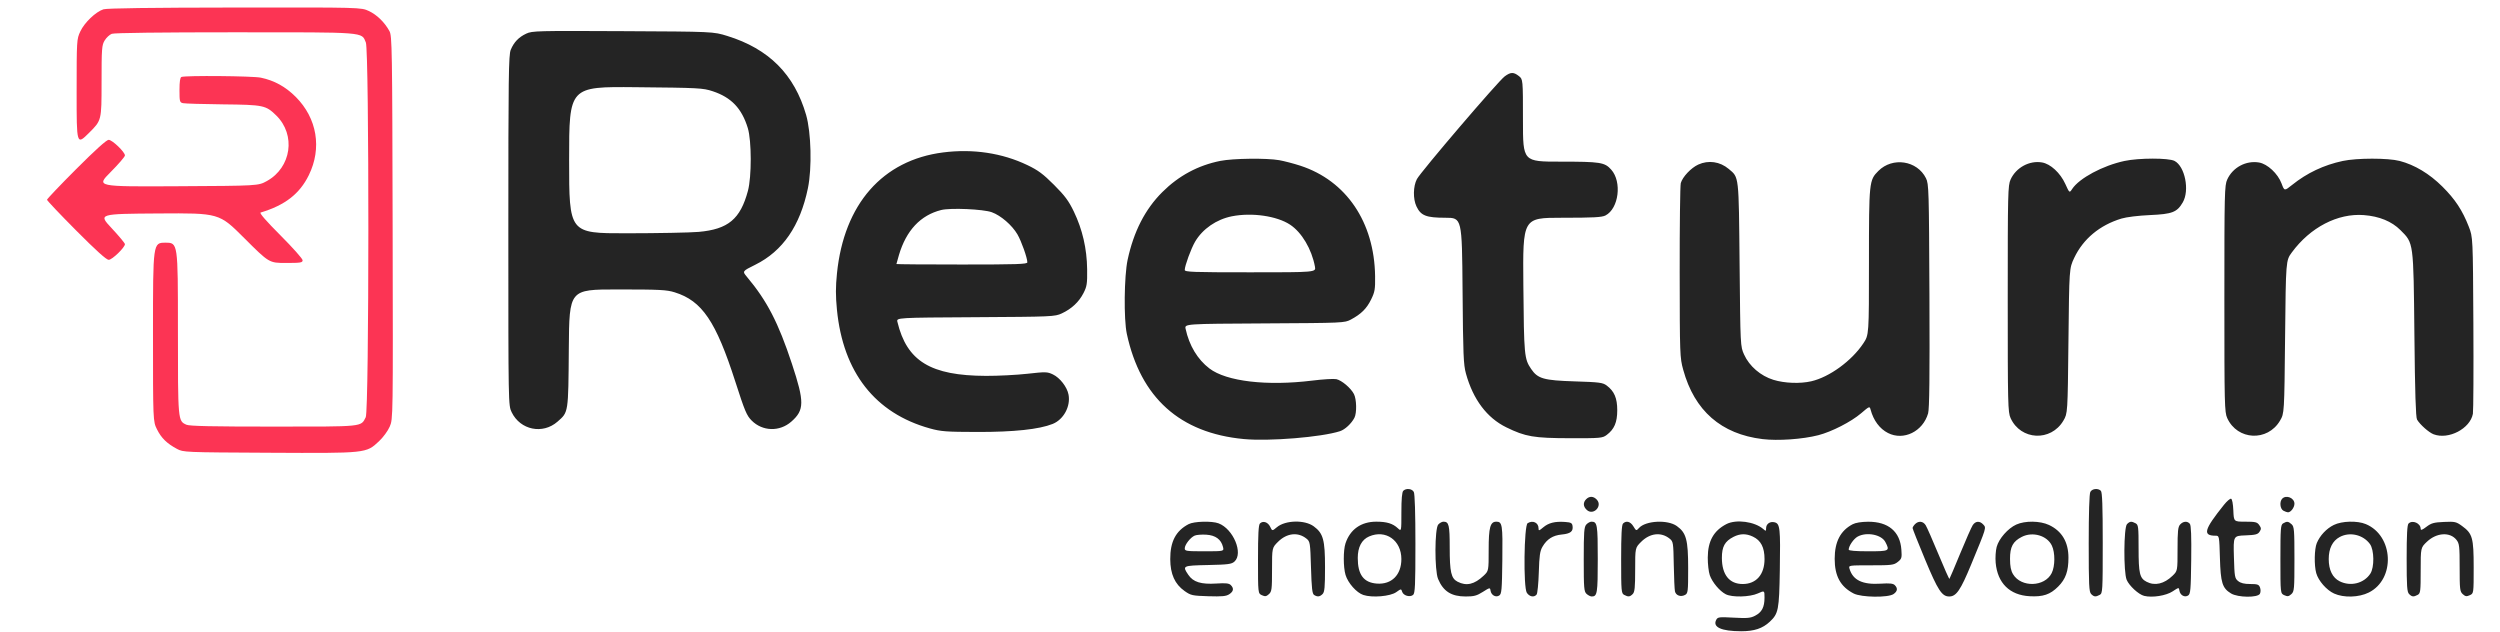 <svg width="340" height="86" xmlns="http://www.w3.org/2000/svg" xmlns:xlink="http://www.w3.org/1999/xlink" xml:space="preserve" overflow="hidden"><defs><clipPath id="clip0"><rect x="65" y="382" width="340" height="86"/></clipPath><clipPath id="clip1"><rect x="66" y="383" width="339" height="85"/></clipPath><clipPath id="clip2"><rect x="71" y="383" width="331" height="85"/></clipPath><clipPath id="clip3"><rect x="71" y="383" width="331" height="85"/></clipPath></defs><g clip-path="url(#clip0)" transform="translate(-65 -382)"><g clip-path="url(#clip1)"><g clip-path="url(#clip2)"><g clip-path="url(#clip3)"><path d="M65.179 3.573C64.15 4.056 63.505 4.728 63.069 5.772 62.78 6.465 62.741 9.354 62.741 30.343 62.741 54.129 62.741 54.129 63.193 55.062 64.367 57.487 67.415 58.112 69.431 56.342 70.929 55.027 70.894 55.25 70.966 46.367 71.031 38.365 71.031 38.365 77.571 38.365 83.337 38.365 84.261 38.412 85.37 38.757 89.089 39.914 90.969 42.689 93.619 50.928 94.894 54.894 95.156 55.518 95.833 56.195 97.314 57.678 99.632 57.741 101.226 56.342 103.013 54.773 103.025 53.681 101.313 48.49 99.462 42.883 97.925 39.91 95.186 36.649 94.546 35.886 94.546 35.886 96.329 35.002 100.059 33.154 102.427 29.71 103.483 24.598 104.048 21.865 103.929 17.015 103.238 14.626 101.645 9.116 98.171 5.638 92.514 3.888 90.614 3.3 90.614 3.3 78.32 3.238 66.662 3.179 65.983 3.196 65.179 3.573M198.245 9.388C197.358 10.043 186.825 22.368 186.304 23.36 185.79 24.34 185.763 26.055 186.246 27.071 186.842 28.328 187.567 28.613 190.171 28.614 192.436 28.615 192.436 28.615 192.516 38.524 192.585 47.259 192.64 48.597 192.977 49.811 193.952 53.331 195.831 55.83 198.473 57.121 201.078 58.395 202.199 58.586 207.124 58.597 211.256 58.607 211.54 58.582 212.106 58.162 213.15 57.384 213.553 56.447 213.553 54.792 213.553 53.141 213.151 52.202 212.112 51.427 211.58 51.031 211.132 50.973 207.759 50.867 203.547 50.734 202.743 50.505 201.844 49.182 200.91 47.807 200.868 47.361 200.783 37.782 200.701 28.615 200.701 28.615 206.025 28.615 210.303 28.615 211.467 28.554 211.953 28.302 213.763 27.366 214.217 23.731 212.732 22.07 211.841 21.074 211.273 20.984 205.823 20.984 200.729 20.984 200.729 20.984 200.729 15.383 200.729 9.781 200.729 9.781 200.171 9.342 199.455 8.779 199.059 8.788 198.245 9.388M71.008 20.753C71.008 30.735 71.008 30.735 78.797 30.727 83.082 30.723 87.504 30.638 88.626 30.537 92.639 30.178 94.292 28.801 95.325 24.956 95.84 23.036 95.832 18.148 95.311 16.427 94.499 13.75 93.061 12.24 90.526 11.406 89.202 10.97 88.664 10.942 80.069 10.859 71.008 10.771 71.008 10.771 71.008 20.753M121.879 19.73C113.64 20.777 108.39 26.755 107.435 36.178 107.247 38.032 107.245 39.226 107.43 41.115 108.264 49.639 112.617 55.198 120.077 57.267 121.59 57.686 122.286 57.738 126.542 57.747 131.492 57.757 134.93 57.39 136.764 56.657 138.257 56.059 139.228 54.27 138.927 52.669 138.733 51.632 137.761 50.377 136.8 49.921 136.038 49.559 135.818 49.554 133.331 49.832 131.87 49.995 129.34 50.125 127.708 50.119 120.17 50.094 116.936 48.123 115.654 42.774 115.517 42.202 115.517 42.202 126.276 42.139 136.697 42.077 137.064 42.061 137.999 41.628 139.339 41.008 140.344 40.069 140.961 38.862 141.428 37.948 141.482 37.591 141.458 35.61 141.423 32.814 140.82 30.201 139.647 27.767 138.944 26.31 138.429 25.617 136.952 24.14 135.469 22.656 134.789 22.152 133.325 21.451 129.899 19.811 125.934 19.214 121.879 19.73M159.578 20.881C156.545 21.485 153.909 22.902 151.676 25.13 149.337 27.463 147.788 30.49 146.962 34.341 146.49 36.541 146.428 42.429 146.855 44.406 148.732 53.091 154.07 57.892 162.762 58.711 166.217 59.037 173.319 58.457 175.841 57.643 176.524 57.423 177.404 56.605 177.811 55.813 178.147 55.16 178.107 53.293 177.742 52.588 177.319 51.77 176.086 50.727 175.35 50.566 175.015 50.492 173.556 50.578 172.109 50.757 165.909 51.525 160.404 50.878 158.087 49.111 156.474 47.881 155.338 45.991 154.85 43.725 154.703 43.043 154.703 43.043 165.581 42.983 176.33 42.923 176.47 42.917 177.332 42.456 178.728 41.709 179.471 40.971 180.08 39.727 180.585 38.696 180.645 38.338 180.62 36.548 180.518 29.212 176.701 23.576 170.45 21.535 169.558 21.244 168.263 20.906 167.571 20.783 165.865 20.481 161.305 20.537 159.578 20.881M282.547 20.888C279.598 21.517 276.379 23.241 275.419 24.705 275.054 25.262 275.054 25.262 274.489 24.016 273.808 22.516 272.475 21.287 271.316 21.091 269.602 20.801 267.786 21.789 267.048 23.413 266.682 24.219 266.659 25.181 266.659 39.637 266.659 54.094 266.682 55.055 267.048 55.861 268.426 58.894 272.533 59.091 274.229 56.205 274.81 55.216 274.81 55.216 274.916 45.36 275.022 35.504 275.022 35.504 275.701 34.071 276.924 31.489 279.164 29.624 282.123 28.725 282.803 28.519 284.42 28.321 286.006 28.25 289.037 28.115 289.68 27.867 290.462 26.528 291.417 24.893 290.765 21.621 289.338 20.883 288.537 20.468 284.501 20.471 282.547 20.888M312.222 20.89C309.641 21.444 307.365 22.52 305.339 24.145 304.284 24.991 304.284 24.991 303.901 23.962 303.396 22.61 301.985 21.295 300.83 21.099 299.065 20.801 297.258 21.77 296.511 23.413 296.145 24.219 296.122 25.181 296.122 39.637 296.122 54.094 296.145 55.055 296.511 55.861 297.889 58.894 301.996 59.091 303.692 56.205 304.273 55.216 304.273 55.216 304.379 44.825 304.485 34.433 304.485 34.433 305.295 33.33 307.799 29.92 311.536 27.981 315.083 28.252 317.191 28.413 318.879 29.105 320.069 30.296 321.872 32.098 321.836 31.832 321.965 44.512 322.045 52.43 322.149 55.763 322.326 56.064 322.724 56.747 323.936 57.821 324.582 58.065 326.614 58.831 329.549 57.297 329.921 55.274 329.991 54.892 330.02 49.334 329.985 42.922 329.921 31.265 329.921 31.265 329.365 29.835 328.495 27.601 327.51 26.104 325.773 24.379 324.005 22.622 322.001 21.419 319.957 20.887 318.382 20.477 314.139 20.478 312.222 20.89M224.573 21.38C223.595 21.824 222.429 23.06 222.193 23.903 222.104 24.221 222.037 29.68 222.044 36.034 222.056 47.255 222.07 47.634 222.522 49.281 224.055 54.862 227.681 58.033 233.315 58.718 235.401 58.972 238.758 58.737 240.896 58.188 242.712 57.722 245.368 56.361 246.718 55.206 247.854 54.233 247.878 54.224 248.01 54.717 248.403 56.185 249.241 57.311 250.373 57.888 252.496 58.972 255.119 57.687 255.83 55.216 256.007 54.603 256.056 50.183 256.01 39.213 255.948 24.768 255.926 24.019 255.539 23.238 254.342 20.827 250.998 20.314 249.066 22.246 247.806 23.507 247.785 23.71 247.785 34.645 247.785 44.546 247.785 44.546 247.022 45.695 245.442 48.076 242.41 50.285 239.942 50.853 238.415 51.205 236.306 51.124 234.792 50.657 233.045 50.117 231.518 48.802 230.804 47.221 230.298 46.102 230.298 46.102 230.192 34.974 230.075 22.7 230.128 23.165 228.709 21.972 227.522 20.973 225.961 20.749 224.573 21.38M121.613 27.561C118.796 28.268 116.857 30.333 115.862 33.688 115.674 34.321 115.52 34.869 115.52 34.907 115.52 34.944 119.526 34.974 124.422 34.974 131.944 34.974 133.325 34.928 133.325 34.675 133.325 34.077 132.513 31.786 131.975 30.869 131.244 29.622 129.721 28.308 128.491 27.863 127.329 27.442 122.867 27.247 121.613 27.561M161.149 28.415C159.048 28.829 157.158 30.133 156.14 31.869 155.593 32.804 154.733 35.149 154.733 35.709 154.733 35.996 155.784 36.034 163.659 36.034 172.585 36.034 172.585 36.034 172.439 35.256 171.993 32.875 170.648 30.607 169.061 29.557 167.265 28.37 163.865 27.878 161.149 28.415M184.45 65.751C184.28 65.922 184.196 66.875 184.196 68.649 184.196 71.294 184.196 71.294 183.719 70.847 183.025 70.196 182.213 69.948 180.782 69.948 178.716 69.948 177.231 70.992 176.595 72.894 176.283 73.826 176.285 76.135 176.599 77.185 176.932 78.295 178.101 79.612 179.024 79.917 180.233 80.316 182.69 80.106 183.493 79.534 184.157 79.061 184.167 79.06 184.301 79.482 184.468 80.008 185.36 80.264 185.788 79.908 186.055 79.686 186.104 78.621 186.104 72.981 186.104 68.792 186.022 66.164 185.884 65.906 185.639 65.448 184.84 65.362 184.45 65.751M277.891 65.906C277.753 66.164 277.672 68.763 277.672 72.886 277.672 78.576 277.716 79.501 278.005 79.789 278.395 80.18 278.612 80.201 279.169 79.903 279.562 79.693 279.579 79.389 279.579 72.844 279.579 67.808 279.512 65.938 279.325 65.751 278.936 65.362 278.136 65.448 277.891 65.906M209.329 66.889C208.876 67.343 208.91 67.897 209.42 68.359 210.296 69.151 211.577 67.841 210.784 66.965 210.335 66.47 209.777 66.441 209.329 66.889M303.997 66.811C303.595 67.214 303.688 68.208 304.153 68.457 304.379 68.577 304.658 68.676 304.774 68.676 305.158 68.676 305.651 68.017 305.651 67.503 305.651 66.726 304.545 66.263 303.997 66.811M296.064 67.659C293.342 71.056 293.128 71.856 294.941 71.856 295.424 71.856 295.43 71.888 295.516 74.876 295.612 78.255 295.84 78.985 297.024 79.707 297.958 80.277 300.664 80.307 300.955 79.751 301.066 79.54 301.072 79.175 300.969 78.903 300.813 78.49 300.637 78.426 299.64 78.426 298.83 78.426 298.346 78.308 297.997 78.027 297.533 77.651 297.499 77.456 297.42 74.751 297.336 71.874 297.336 71.874 298.978 71.812 300.357 71.76 300.666 71.68 300.907 71.316 301.151 70.946 301.146 70.813 300.867 70.415 300.58 70.005 300.348 69.948 298.971 69.948 297.403 69.948 297.403 69.948 297.341 68.428 297.304 67.527 297.18 66.876 297.036 66.828 296.902 66.784 296.465 67.158 296.064 67.659M155.263 70.281C153.522 71.186 152.749 72.66 152.761 75.051 152.771 77.081 153.387 78.447 154.713 79.38 155.561 79.978 155.756 80.02 157.938 80.088 159.806 80.146 160.363 80.093 160.782 79.818 161.377 79.429 161.444 79.021 160.991 78.567 160.748 78.324 160.308 78.278 159.03 78.36 156.947 78.493 155.882 78.163 155.218 77.176 154.382 75.935 154.412 75.92 157.891 75.845 160.64 75.786 161.106 75.725 161.494 75.373 162.724 74.258 161.339 70.933 159.329 70.173 158.426 69.832 156.003 69.896 155.263 70.281M164.958 70.194C164.765 70.387 164.695 71.687 164.695 75.082 164.695 79.707 164.695 79.707 165.224 79.948 165.661 80.147 165.827 80.123 166.178 79.805 166.565 79.455 166.603 79.153 166.603 76.461 166.603 73.501 166.603 73.501 167.408 72.696 168.611 71.493 170.135 71.321 171.292 72.258 171.777 72.65 171.8 72.796 171.902 76.19 171.987 79.01 172.072 79.755 172.326 79.915 172.783 80.203 173.097 80.168 173.477 79.789 173.751 79.515 173.81 78.872 173.81 76.147 173.81 72.418 173.567 71.535 172.282 70.585 171.046 69.671 168.414 69.734 167.26 70.704 166.632 71.233 166.632 71.233 166.351 70.643 166.043 69.998 165.37 69.781 164.958 70.194M189.21 70.335C188.715 70.883 188.697 76.569 189.187 77.741 189.889 79.422 190.993 80.122 192.94 80.122 194.066 80.122 194.448 80.02 195.27 79.499 196.221 78.896 196.254 78.89 196.318 79.319 196.411 79.942 197.022 80.291 197.497 79.992 197.828 79.783 197.874 79.271 197.925 75.145 197.984 70.365 197.919 69.948 197.112 69.948 196.276 69.948 196.066 70.716 196.066 73.769 196.066 76.648 196.066 76.648 195.377 77.3 194.127 78.483 193.036 78.734 191.839 78.115 190.962 77.661 190.767 76.815 190.767 73.456 190.767 70.387 190.659 69.948 189.909 69.948 189.718 69.948 189.403 70.122 189.21 70.335M201.365 70.155C200.873 70.465 200.772 78.879 201.252 79.611 201.614 80.165 202.244 80.281 202.587 79.857 202.705 79.712 202.839 78.349 202.885 76.83 202.953 74.565 203.043 73.939 203.385 73.355 203.994 72.315 204.791 71.81 206.008 71.693 207.194 71.579 207.579 71.277 207.475 70.542 207.416 70.128 207.262 70.044 206.457 69.986 205.087 69.889 204.222 70.102 203.491 70.717 202.911 71.205 202.849 71.219 202.849 70.857 202.849 70.082 202.067 69.712 201.365 70.155M209.346 70.335C209.044 70.67 208.996 71.323 208.996 75.072 208.996 79.016 209.032 79.453 209.383 79.771 209.597 79.964 209.911 80.122 210.083 80.122 210.835 80.122 210.903 79.696 210.903 75.035 210.903 70.33 210.839 69.948 210.046 69.948 209.854 69.948 209.539 70.122 209.346 70.335M214.337 70.202C214.155 70.385 214.083 71.764 214.083 75.07 214.083 79.414 214.107 79.696 214.493 79.903 215.05 80.201 215.267 80.18 215.657 79.789 215.929 79.518 215.99 78.903 215.99 76.479 215.99 73.501 215.99 73.501 216.796 72.696 217.998 71.493 219.522 71.321 220.68 72.258 221.164 72.649 221.186 72.787 221.24 75.811 221.271 77.541 221.343 79.165 221.4 79.419 221.526 79.986 222.184 80.225 222.765 79.914 223.172 79.696 223.197 79.487 223.197 76.26 223.197 72.411 222.939 71.457 221.651 70.539 220.399 69.647 217.42 69.801 216.512 70.805 216.14 71.216 216.13 71.213 215.748 70.585 215.345 69.921 214.773 69.766 214.337 70.202M228.39 70.281C226.659 71.182 225.876 72.589 225.863 74.823 225.858 75.697 225.981 76.779 226.137 77.226 226.474 78.19 227.476 79.386 228.305 79.815 229.18 80.267 231.575 80.206 232.683 79.704 233.583 79.295 233.583 79.295 233.58 80.291 233.576 81.579 233.225 82.255 232.309 82.734 231.681 83.063 231.243 83.103 229.403 83.002 227.417 82.892 227.219 82.916 227.019 83.289 226.484 84.288 227.694 84.846 230.404 84.849 232.18 84.85 233.323 84.471 234.298 83.555 235.476 82.45 235.573 81.946 235.662 76.553 235.756 70.817 235.691 70.218 234.949 70.032 234.325 69.875 233.795 70.252 233.795 70.854 233.795 71.247 233.763 71.257 233.424 70.96 232.252 69.932 229.719 69.59 228.39 70.281M245.559 70.301C243.906 71.174 243.127 72.674 243.124 74.989 243.121 77.344 243.914 78.794 245.71 79.718 246.751 80.253 250.399 80.303 251.129 79.792 251.672 79.412 251.728 79.009 251.298 78.578 251.069 78.349 250.605 78.301 249.388 78.379 246.922 78.537 245.606 77.912 245.143 76.36 245.001 75.883 245.001 75.883 248.06 75.883 250.873 75.883 251.166 75.846 251.701 75.425 252.238 75.003 252.276 74.875 252.194 73.749 252.016 71.285 250.41 69.94 247.665 69.956 246.747 69.962 245.956 70.091 245.559 70.301M254.053 70.281C253.87 70.464 253.72 70.705 253.72 70.816 253.72 70.927 254.483 72.852 255.417 75.093 257.162 79.286 257.708 80.122 258.701 80.122 259.658 80.122 260.24 79.274 261.683 75.777 263.793 70.665 263.752 70.8 263.334 70.338 262.857 69.811 262.274 69.847 261.896 70.425 261.725 70.687 260.959 72.42 260.194 74.276 259.43 76.133 258.771 77.686 258.729 77.727 258.687 77.769 258.011 76.25 257.226 74.352 256.441 72.454 255.662 70.687 255.496 70.425 255.144 69.869 254.527 69.807 254.053 70.281M267.815 70.343C266.683 70.859 265.458 72.257 265.154 73.38 265.018 73.882 264.957 74.85 265.018 75.532 265.267 78.301 266.918 79.934 269.625 80.086 271.463 80.19 272.431 79.864 273.523 78.77 274.538 77.753 274.916 76.688 274.916 74.845 274.916 72.72 274.024 71.22 272.27 70.396 271.049 69.822 269.013 69.798 267.815 70.343M282.88 70.281C282.431 70.73 282.393 76.801 282.833 77.854 283.174 78.668 284.458 79.85 285.208 80.038 286.305 80.314 288.195 80.016 289.085 79.427 289.925 78.871 289.939 78.869 290.005 79.312 290.098 79.941 290.708 80.292 291.184 79.992 291.516 79.783 291.561 79.271 291.612 75.145 291.652 71.921 291.597 70.443 291.427 70.24 291.091 69.834 290.521 69.875 290.104 70.335 289.813 70.657 289.754 71.226 289.754 73.685 289.754 76.648 289.754 76.648 289.065 77.312 287.922 78.414 286.666 78.704 285.545 78.124 284.606 77.638 284.454 77.005 284.454 73.549 284.454 70.639 284.422 70.369 284.045 70.167 283.488 69.869 283.27 69.89 282.88 70.281M304.114 70.177C303.779 70.372 303.743 70.838 303.743 75.05 303.743 79.707 303.743 79.707 304.272 79.948 304.709 80.147 304.875 80.123 305.226 79.805 305.625 79.444 305.651 79.154 305.651 75.035 305.651 71.055 305.615 70.617 305.263 70.299 304.818 69.896 304.63 69.876 304.114 70.177M311.003 70.394C310.001 70.89 309.125 71.823 308.692 72.856 308.359 73.65 308.317 75.873 308.615 76.943 308.904 77.98 310.019 79.257 311.041 79.721 312.355 80.317 314.408 80.259 315.76 79.585 319.408 77.767 319.152 71.858 315.355 70.276 314.197 69.793 312.101 69.85 311.003 70.394M321.167 70.202C320.985 70.384 320.912 71.739 320.912 74.956 320.912 78.764 320.963 79.507 321.245 79.789 321.636 80.18 321.853 80.201 322.41 79.903 322.787 79.701 322.82 79.431 322.82 76.584 322.82 73.486 322.82 73.486 323.666 72.68 324.983 71.427 326.814 71.314 327.692 72.43 328.077 72.919 328.119 73.287 328.119 76.197 328.119 79.153 328.154 79.452 328.544 79.805 328.895 80.123 329.06 80.147 329.498 79.948 330.027 79.707 330.027 79.707 330.027 76.184 330.027 72.135 329.869 71.571 328.454 70.541 327.646 69.953 327.483 69.916 325.983 69.983 324.612 70.043 324.263 70.141 323.598 70.647 323.037 71.075 322.82 71.153 322.82 70.927 322.82 70.163 321.698 69.671 321.167 70.202M156.087 71.84C155.501 72.092 154.733 73.079 154.733 73.58 154.733 73.945 154.939 73.975 157.406 73.975 160.078 73.975 160.078 73.975 159.936 73.392 159.684 72.358 158.919 71.795 157.661 71.717 157.042 71.679 156.333 71.734 156.087 71.84M179.802 71.958C178.796 72.395 178.263 73.408 178.262 74.883 178.26 77.156 179.065 78.235 180.861 78.368 182.866 78.516 184.194 77.188 184.194 75.035 184.194 72.478 182.054 70.979 179.802 71.958M229.359 72.015C228.183 72.615 227.78 73.344 227.783 74.874 227.787 77.162 228.795 78.426 230.616 78.426 232.456 78.426 233.583 77.138 233.583 75.035 233.583 73.452 233.091 72.496 232.011 71.984 231.084 71.544 230.264 71.553 229.359 72.015M246.251 71.975C245.706 72.271 245.029 73.256 245.029 73.753 245.029 73.896 245.97 73.975 247.679 73.975 250.587 73.975 250.65 73.941 250.017 72.716 249.495 71.706 247.478 71.309 246.251 71.975M268.572 72.015C267.365 72.63 266.967 73.371 266.97 74.997 266.972 76.02 267.087 76.603 267.384 77.098 268.486 78.929 271.692 78.834 272.637 76.943 273.107 76.003 273.118 74.165 272.661 73.202 272.011 71.831 270.049 71.262 268.572 72.015M311.811 72.031C310.828 72.558 310.314 73.589 310.314 75.032 310.315 76.521 310.831 77.572 311.798 78.055 313.286 78.799 315.1 78.347 315.973 77.015 316.539 76.151 316.506 73.787 315.916 72.984 314.986 71.716 313.18 71.297 311.811 72.031" fill="#242424" fill-rule="evenodd" fill-opacity="1" transform="matrix(1 0 0 1 71.393 383)"/><path d="M7.676 0.266C6.628 0.602 5.089 2.074 4.529 3.277 4.038 4.331 4.031 4.438 4.029 11.547 4.027 18.749 4.027 18.749 5.723 17.063 7.419 15.377 7.419 15.377 7.42 10.285 7.42 5.57 7.452 5.142 7.843 4.499 8.076 4.117 8.511 3.712 8.81 3.598 9.146 3.47 15.547 3.391 25.566 3.391 43.548 3.391 42.759 3.33 43.363 4.776 43.828 5.888 43.813 54.844 43.348 55.744 42.662 57.071 43.18 57.018 30.803 57.018 22.507 57.018 19.373 56.951 18.965 56.765 17.796 56.232 17.805 56.334 17.805 43.675 17.805 32.006 17.805 32.006 16.109 32.006 14.414 32.006 14.414 32.006 14.414 44.153 14.414 56.299 14.414 56.299 14.96 57.395 15.55 58.58 16.302 59.315 17.674 60.049 18.539 60.511 18.653 60.516 30.18 60.575 43.514 60.644 43.388 60.657 45.148 59.012 45.718 58.478 46.359 57.605 46.612 57.016 47.062 55.97 47.062 55.97 47.006 29.946 46.953 5.517 46.927 3.879 46.575 3.235 45.92 2.037 44.866 1.008 43.772 0.498 42.711 0.004 42.711 0.004 25.542 0.024 14.159 0.037 8.138 0.118 7.676 0.266M18.282 9.467C18.101 9.54 18.017 10.107 18.017 11.248 18.017 12.81 18.049 12.929 18.494 13.031 18.756 13.09 21.212 13.164 23.952 13.194 29.448 13.253 29.749 13.316 31.16 14.688 33.881 17.334 33.243 21.787 29.879 23.634 28.721 24.27 28.721 24.27 17.699 24.329 6.677 24.389 6.677 24.389 8.637 22.417 9.716 21.334 10.598 20.309 10.598 20.14 10.598 19.671 8.87 18.017 8.379 18.017 8.097 18.017 6.547 19.416 3.972 21.993 1.787 24.18 0 26.058 0 26.167 0 26.275 1.785 28.158 3.967 30.351 6.67 33.068 8.08 34.338 8.391 34.338 8.856 34.338 10.598 32.654 10.598 32.204 10.598 32.075 9.783 31.095 8.786 30.027 6.974 28.085 6.974 28.085 15.193 28.03 23.412 27.974 23.412 27.974 26.811 31.368 30.209 34.762 30.209 34.762 32.486 34.762 34.506 34.762 34.762 34.721 34.762 34.394 34.762 34.191 33.408 32.669 31.753 31.012 29.802 29.056 28.852 27.965 29.051 27.906 32.366 26.912 34.353 25.372 35.604 22.827 37.412 19.15 36.732 15.081 33.823 12.173 32.438 10.787 30.913 9.948 29.082 9.563 27.98 9.331 18.82 9.25 18.282 9.467" fill="#FC3454" fill-rule="evenodd" fill-opacity="1" transform="matrix(1 0 0 1 71.393 383)"/></g></g></g></g></svg>
